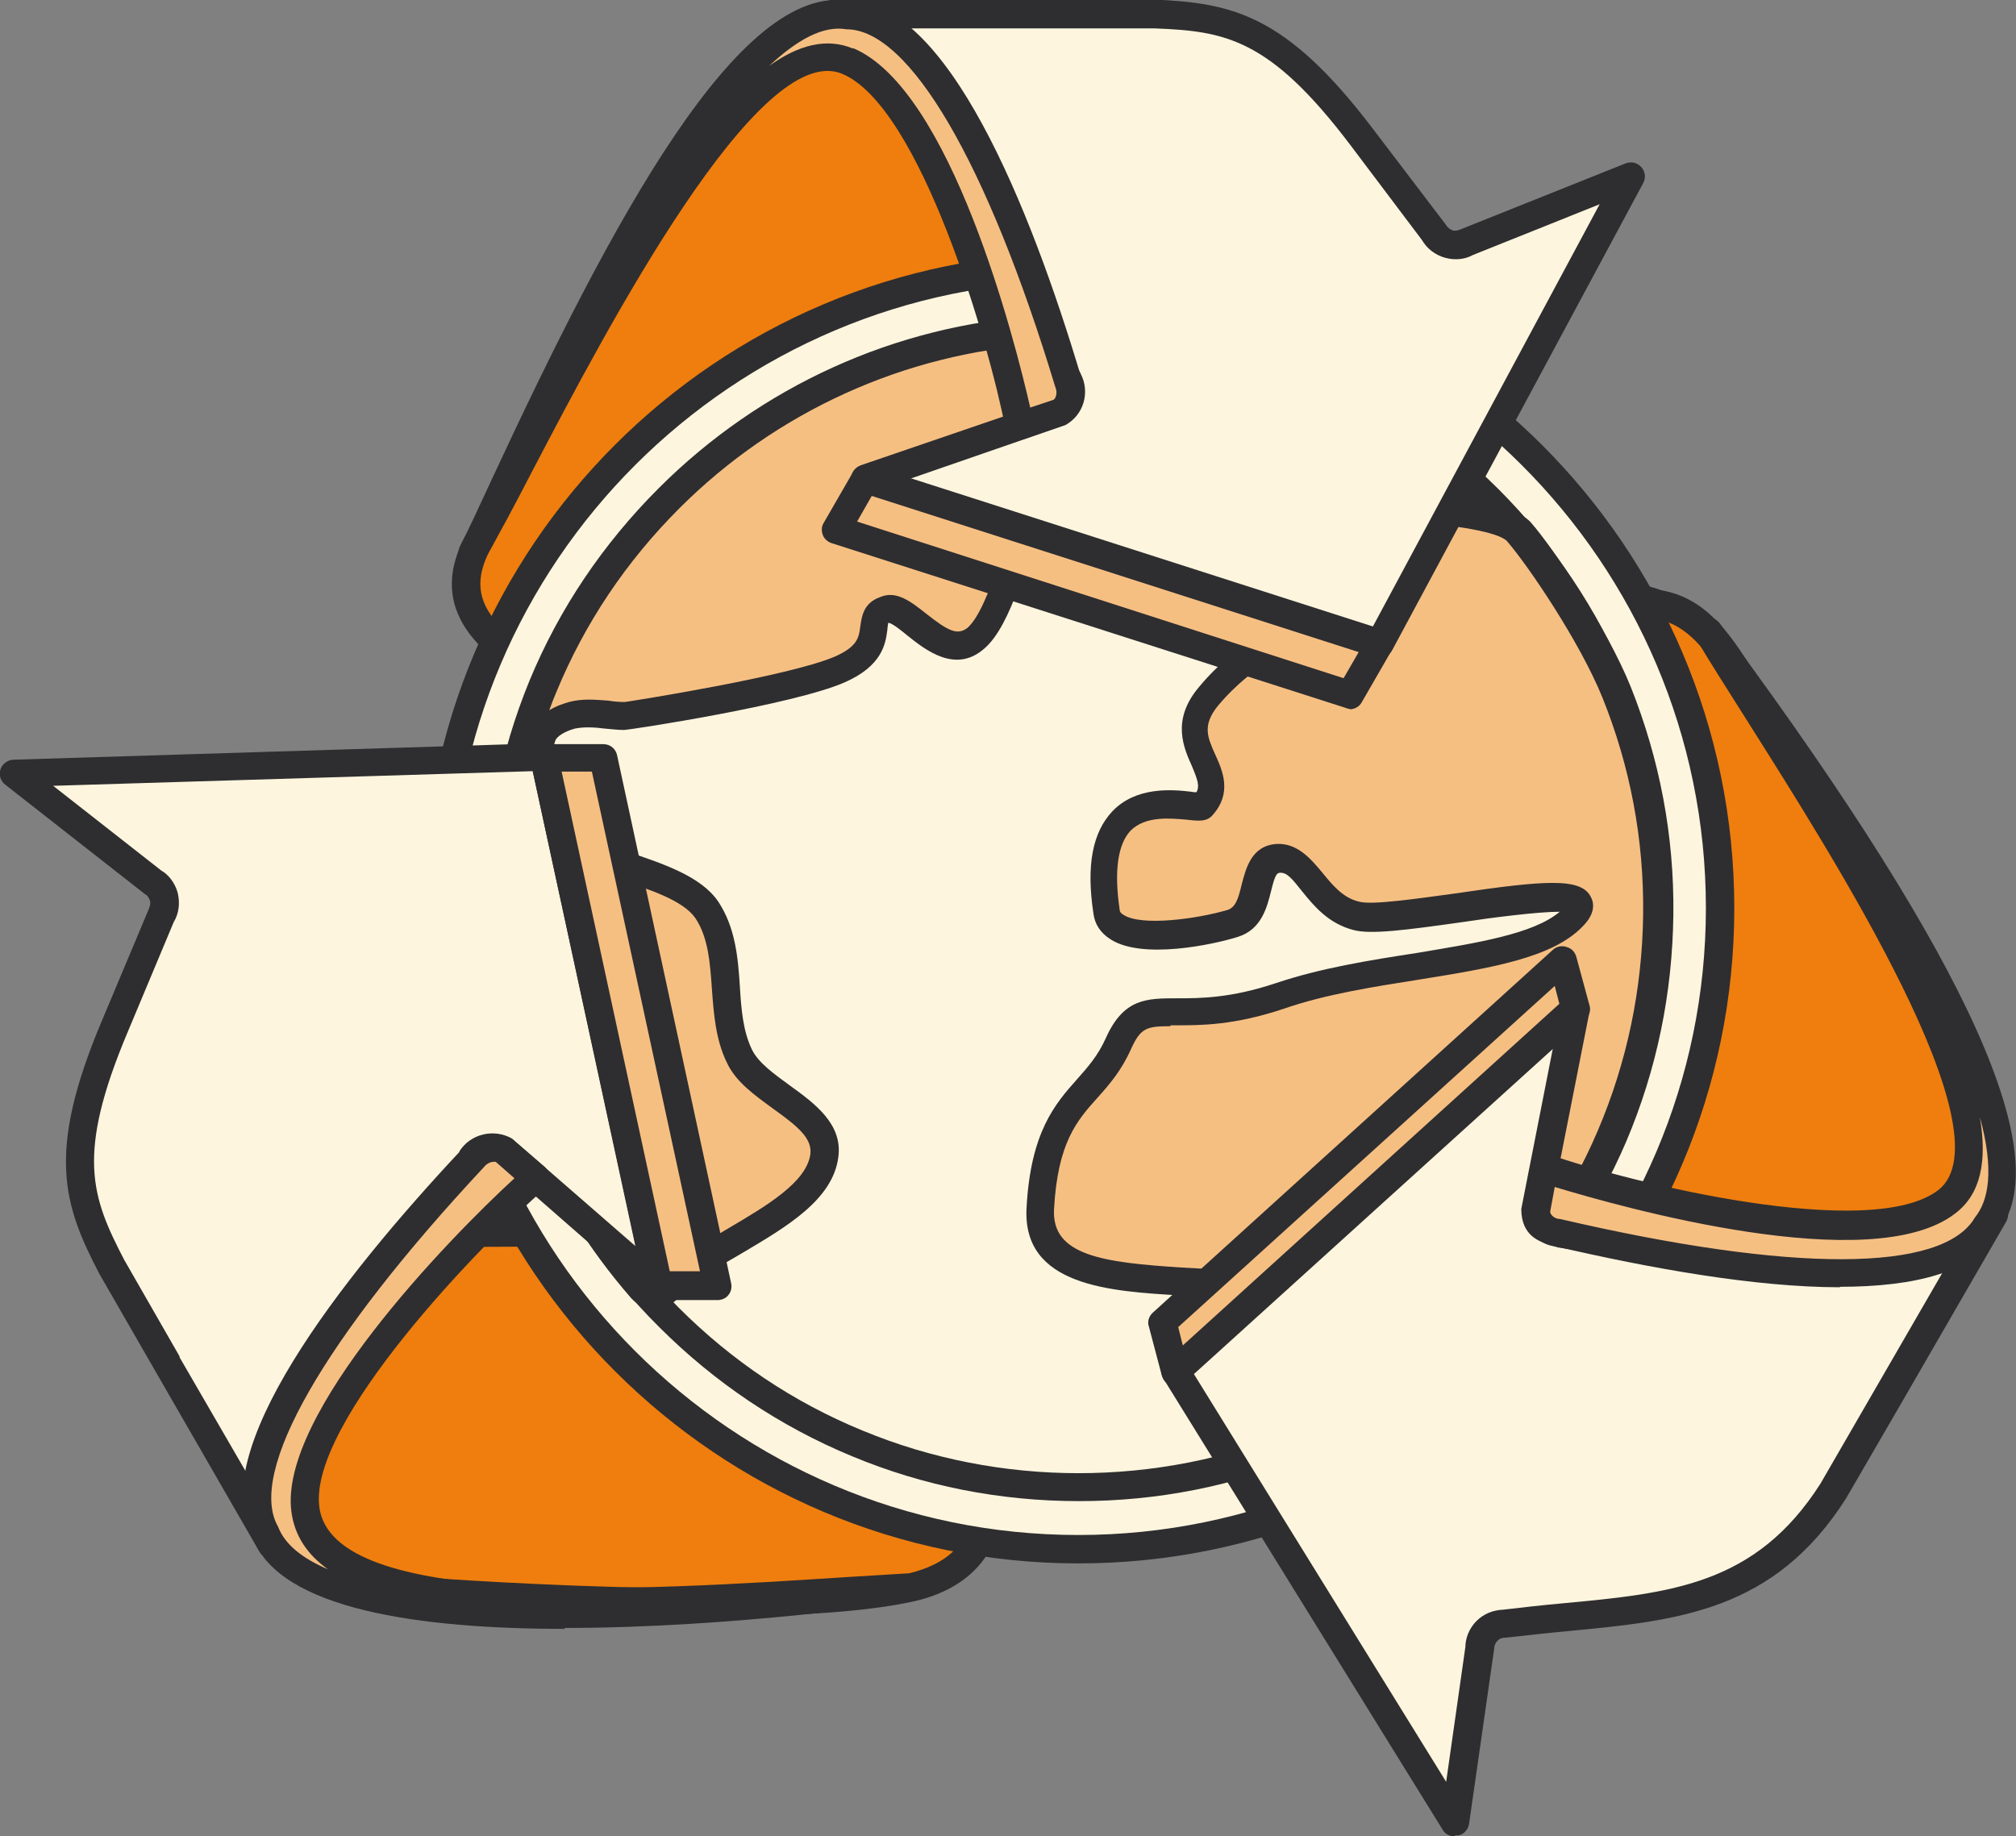 <svg xmlns="http://www.w3.org/2000/svg" width="146" height="133" viewBox="0 0 146 133" fill="none"><rect x="0" y="0" width="146" height="133" fill="#808080" stroke="none"/><g clip-path="url(#clip0_2475_15863)"><path fill-rule="evenodd" clip-rule="evenodd" d="M9.289 89.585L22.161 111.939C23.355 113.963 25.312 115.09 27.601 115.09C33.407 115.555 55.7 117.08 65.685 115.09C69.003 114.427 71.524 112.536 71.524 108.855V95.886C71.524 92.636 69.799 90.945 67.278 90.082C63.098 88.656 10.948 89.618 9.289 89.618V89.585Z" fill="#EF7E0E"></path><path fill-rule="evenodd" clip-rule="evenodd" d="M27.602 114.027C32.213 114.392 55.336 116.084 65.487 114.027C67.776 113.563 70.463 112.27 70.463 108.787V95.819C70.496 93.331 69.368 91.805 66.947 91.01C65.586 90.545 56.663 89.915 11.612 90.545H11.015L23.024 111.374C24.019 113.066 25.611 113.994 27.602 113.994V114.027ZM50.758 117.079C40.872 117.079 30.455 116.283 27.502 116.051C24.948 116.051 22.626 114.724 21.299 112.402L8.394 90.048C8.228 89.749 8.228 89.351 8.394 89.053C8.56 88.721 8.925 88.522 9.29 88.522C9.456 88.522 10.285 88.522 11.579 88.522C46.677 88.025 64.989 88.224 67.577 89.086C70.861 90.18 72.52 92.469 72.52 95.852V108.82C72.52 112.568 70.065 115.221 65.852 116.051C62.037 116.847 56.464 117.079 50.724 117.079H50.758Z" fill="#2E2E30"></path><path fill-rule="evenodd" clip-rule="evenodd" d="M126.496 98.242L141.723 86.467C142.287 85.505 142.585 84.444 142.585 83.383C142.585 82.321 142.287 81.293 141.723 80.298L124.273 46.965C122.581 45.506 121.42 44.013 119.363 43.45C117.837 43.052 115.117 44.113 113.657 44.942L102.842 50.68C102.079 51.111 101.449 51.609 100.985 52.272C100.52 52.869 100.188 53.599 99.956 54.428C99.724 55.257 99.658 56.02 99.79 56.816C99.857 57.612 100.122 58.342 100.553 59.104L126.496 98.242Z" fill="#EF7E0E"></path><path fill-rule="evenodd" clip-rule="evenodd" d="M118.601 44.377C117.44 44.377 115.516 45.074 114.189 45.837L103.308 51.575C102.711 51.94 102.213 52.371 101.815 52.868C101.45 53.399 101.152 53.996 100.953 54.693C100.787 55.389 100.72 56.086 100.82 56.716C100.886 57.346 101.118 57.976 101.483 58.606L126.729 96.748L140.961 85.803C141.359 85.04 141.591 84.211 141.591 83.382C141.591 82.553 141.326 81.624 140.861 80.795L123.478 47.595C123.113 47.296 122.814 47.031 122.483 46.732C121.355 45.638 120.459 44.809 119.099 44.411C118.933 44.411 118.8 44.344 118.601 44.344V44.377ZM126.497 99.236C126.497 99.236 126.364 99.236 126.331 99.236C126.032 99.236 125.8 99.037 125.634 98.805L99.725 59.734C99.161 58.805 98.862 57.91 98.73 57.014C98.63 56.119 98.73 55.157 98.962 54.228C99.194 53.266 99.626 52.404 100.156 51.674C100.687 50.945 101.417 50.348 102.279 49.85L113.127 44.112C114.454 43.349 117.606 41.989 119.596 42.52C121.454 43.018 122.615 44.145 123.876 45.306C124.208 45.605 124.539 45.936 124.904 46.268C125.004 46.334 125.07 46.434 125.137 46.567L142.619 79.9C143.25 80.994 143.615 82.221 143.581 83.448C143.581 84.675 143.25 85.936 142.586 87.03C142.52 87.13 142.42 87.263 142.321 87.329L127.061 99.103C126.895 99.203 126.696 99.302 126.464 99.302L126.497 99.236Z" fill="#2E2E30"></path><path fill-rule="evenodd" clip-rule="evenodd" d="M130.377 107.993L143.282 85.671C144.443 83.648 144.443 81.393 143.282 79.403C138.737 69.851 133.462 60.199 126.861 50.349C125.235 47.961 123.676 44.71 120.624 43.881C119.065 43.483 117.373 43.649 115.88 44.511L104.667 50.979C101.117 53.002 101.084 56.153 102.378 59.536C111.7 75.721 121.022 91.841 130.377 107.993Z" fill="#EF7E0E"></path><path fill-rule="evenodd" clip-rule="evenodd" d="M118.996 44.71C118.101 44.71 117.205 44.975 116.409 45.44L105.163 51.874C102.575 53.367 102.011 55.622 103.338 59.204L130.375 106.003L142.384 85.207C143.379 83.516 143.379 81.625 142.384 79.967C137.308 69.287 131.934 59.834 126.029 50.979C125.764 50.614 125.532 50.183 125.266 49.785C123.939 47.695 122.546 45.506 120.39 44.942C119.925 44.81 119.461 44.743 118.996 44.743V44.71ZM130.375 109.054C130.01 109.054 129.645 108.855 129.479 108.524L101.48 60.066C99.722 55.423 100.684 52.106 104.167 50.083L115.38 43.616C117.072 42.621 119.029 42.388 120.92 42.886C123.84 43.649 125.532 46.269 126.991 48.624C127.223 48.989 127.489 49.387 127.721 49.785C133.726 58.74 139.1 68.292 144.209 78.972C145.503 81.227 145.503 83.88 144.142 86.202L131.238 108.524C131.072 108.855 130.707 109.054 130.375 109.054Z" fill="#2E2E30"></path><path fill-rule="evenodd" clip-rule="evenodd" d="M63.663 39.999V39.9C68.307 31.906 80.217 11.31 84.828 3.316H59.019C57.857 3.316 56.796 3.582 55.867 4.112C54.938 4.643 54.175 5.406 53.578 6.401C46.877 16.185 40.474 26.765 34.768 39.004C31.683 44.311 36.294 47.13 40.142 49.352L48.27 54.062C49.033 54.493 49.796 54.759 50.559 54.858C51.355 54.958 52.185 54.858 53.014 54.692C53.843 54.46 54.606 54.095 55.237 53.631C55.867 53.133 56.398 52.503 56.829 51.74H56.862L63.663 39.966V39.999Z" fill="#EF7E0E"></path><path fill-rule="evenodd" clip-rule="evenodd" d="M59.017 4.345C58.022 4.345 57.126 4.578 56.363 5.009C55.6 5.473 54.97 6.136 54.472 6.966C46.909 17.944 40.804 28.557 35.696 39.469C34.468 41.559 34.501 43.184 35.696 44.743C36.857 46.302 39.079 47.562 40.639 48.491L48.766 53.2C49.397 53.565 50.027 53.797 50.69 53.897C51.321 53.996 52.017 53.897 52.747 53.731C53.477 53.565 54.074 53.234 54.605 52.869C55.136 52.471 55.6 51.94 55.965 51.31C55.965 51.244 55.965 51.211 56.032 51.211L83.035 4.379H59.017V4.345ZM51.321 55.986C51.022 55.986 50.724 55.953 50.458 55.92C49.529 55.821 48.634 55.489 47.738 54.958L39.643 50.249C36.127 48.225 30.222 44.842 33.871 38.508C38.98 27.562 45.184 16.849 52.714 5.838C53.311 4.777 54.24 3.848 55.335 3.218C56.43 2.588 57.657 2.256 59.017 2.256H84.827C85.192 2.289 85.523 2.488 85.689 2.787C85.888 3.118 85.888 3.516 85.689 3.815L64.59 40.398L63.662 39.967L64.524 40.498L57.723 52.272C57.723 52.272 57.723 52.338 57.657 52.371C57.159 53.2 56.562 53.897 55.866 54.461C55.103 55.025 54.24 55.456 53.278 55.688C52.614 55.854 51.951 55.953 51.321 55.953V55.986Z" fill="#2E2E30"></path><path fill-rule="evenodd" clip-rule="evenodd" d="M111.468 91.973C110.34 93.399 109.112 94.759 107.785 96.052C103.705 100.099 98.961 103.084 93.952 105.107C92.923 105.538 93.885 103.946 94.648 101.757C101.084 99.933 106.823 96.55 111.468 91.939V91.973Z" fill="#F6BF82"></path><path fill-rule="evenodd" clip-rule="evenodd" d="M95.412 102.62C95.312 102.951 95.147 103.25 95.047 103.548C96.672 102.852 98.232 101.989 99.758 101.061C98.331 101.658 96.905 102.188 95.445 102.62H95.412ZM93.62 106.202C93.222 106.202 92.924 106.003 92.791 105.87C92.161 105.207 92.493 104.411 93.056 103.051C93.222 102.553 93.455 102.056 93.654 101.426C93.753 101.127 94.019 100.895 94.35 100.795C100.488 99.071 106.16 95.754 110.738 91.243C111.103 90.878 111.734 90.845 112.132 91.243C112.53 91.575 112.596 92.238 112.264 92.636C111.07 94.096 109.809 95.522 108.483 96.815C104.369 100.862 99.592 103.979 94.317 106.102C94.052 106.202 93.82 106.268 93.62 106.268V106.202Z" fill="#2E2E30"></path><path fill-rule="evenodd" clip-rule="evenodd" d="M78.094 19.336C52.451 19.336 31.684 40.132 31.684 65.77C31.684 91.408 52.484 112.204 78.094 112.204C103.705 112.204 124.538 91.375 124.538 65.77C124.538 40.165 103.738 19.336 78.094 19.336Z" fill="#FEF5DE"></path><path fill-rule="evenodd" clip-rule="evenodd" d="M78.094 20.365C53.08 20.365 32.678 40.73 32.678 65.771C32.678 90.812 53.08 111.176 78.094 111.176C103.107 111.176 123.542 90.779 123.542 65.771C123.542 40.763 103.14 20.365 78.094 20.365ZM78.094 113.233C51.952 113.233 30.621 91.973 30.621 65.771C30.621 39.569 51.919 18.309 78.094 18.309C104.268 18.309 125.599 39.569 125.599 65.771C125.599 91.973 104.301 113.233 78.094 113.233Z" fill="#2E2E30"></path><path fill-rule="evenodd" clip-rule="evenodd" d="M107.75 36.119C103.869 32.239 99.225 29.121 94.149 26.998C89.206 24.942 83.798 23.814 78.126 23.814C72.453 23.814 67.012 24.942 62.069 26.998C56.96 29.121 52.316 32.206 48.468 36.119C44.62 40 41.501 44.61 39.345 49.718C37.288 54.66 36.16 60.066 36.16 65.738C36.16 71.409 37.288 76.849 39.345 81.757C41.468 86.898 44.586 91.508 48.468 95.356C52.349 99.203 56.96 102.321 62.069 104.477C67.012 106.533 72.42 107.661 78.126 107.661C83.832 107.661 89.206 106.533 94.149 104.477C99.258 102.354 103.902 99.236 107.75 95.356C111.632 91.475 114.717 86.865 116.873 81.757C118.93 76.816 120.058 71.409 120.058 65.738C120.058 60.066 118.93 54.627 116.873 49.718C114.75 44.61 111.632 39.967 107.75 36.119Z" fill="#FEF5DE"></path><path fill-rule="evenodd" clip-rule="evenodd" d="M78.129 24.876C72.688 24.876 67.413 25.904 62.47 27.96C57.494 30.05 53.016 33.035 49.167 36.882C45.319 40.73 42.367 45.174 40.277 50.149C38.22 55.124 37.192 60.398 37.192 65.804C37.192 71.21 38.22 76.517 40.277 81.459C42.334 86.434 45.319 90.878 49.167 94.726C53.016 98.573 57.461 101.558 62.47 103.614C72.389 107.727 83.835 107.727 93.754 103.614C98.73 101.558 103.208 98.573 107.057 94.726C110.905 90.878 113.857 86.434 115.947 81.459C118.004 76.484 119.033 71.21 119.033 65.804C119.033 60.398 118.004 55.124 115.947 50.149C113.857 45.174 110.905 40.73 107.057 36.882C103.208 33.035 98.763 30.05 93.754 27.96C88.778 25.904 83.503 24.876 78.129 24.876ZM78.129 108.722C72.423 108.722 66.883 107.628 61.707 105.472C56.499 103.316 51.788 100.165 47.741 96.119C43.694 92.105 40.575 87.396 38.419 82.188C36.263 76.981 35.168 71.442 35.168 65.771C35.168 60.099 36.263 54.56 38.419 49.353C40.575 44.146 43.694 39.436 47.741 35.423C51.788 31.377 56.466 28.259 61.707 26.07C72.124 21.758 84.1 21.758 94.55 26.07C99.758 28.226 104.469 31.377 108.516 35.423C112.53 39.436 115.682 44.146 117.838 49.353C119.995 54.56 121.089 60.066 121.089 65.771C121.089 71.475 119.995 76.981 117.838 82.188C115.682 87.396 112.53 92.105 108.516 96.119C104.469 100.165 99.791 103.283 94.55 105.472C89.375 107.628 83.835 108.722 78.162 108.722H78.129Z" fill="#2E2E30"></path><path fill-rule="evenodd" clip-rule="evenodd" d="M109.973 38.508C111.499 40.299 115.347 46.003 117.039 50.116C119.129 55.257 120.091 60.763 120.058 66.235C119.991 71.708 118.864 77.18 116.707 82.255C114.617 87.164 111.532 91.774 107.452 95.754C103.371 99.734 98.694 102.686 93.751 104.676C91.694 105.505 97.566 98.573 93.916 94.726C90.3 90.912 74.874 95.356 75.306 87.495C75.737 79.668 79.154 79.701 80.978 75.555C82.803 71.476 84.96 74.792 92.656 72.172C100.352 69.552 110.57 69.917 113.921 66.434C117.271 62.952 101.149 67.131 98.163 66.368C95.177 65.605 94.58 62.089 92.457 62.189C90.367 62.288 91.561 66.136 89.173 66.865C86.817 67.628 80.415 68.723 80.016 66.003C78.524 55.589 86.552 58.872 87.016 58.342C89.139 55.887 84.528 53.93 87.348 50.481C90.234 47.032 93.054 46.401 94.58 43.98C96.073 41.559 91.03 39.702 93.386 37.811C95.675 35.954 108.314 36.683 109.907 38.541L109.973 38.508Z" fill="#F6BF82"></path><path fill-rule="evenodd" clip-rule="evenodd" d="M84.761 74.327C83.069 74.327 82.605 74.427 81.908 75.985C81.212 77.544 80.349 78.539 79.486 79.501C77.994 81.159 76.6 82.751 76.335 87.561C76.136 90.944 79.885 91.441 85.624 91.806C89.372 92.005 92.922 92.204 94.647 94.061C97.301 96.814 95.841 100.794 94.879 103.116C99.258 101.159 103.239 98.406 106.689 95.023C110.571 91.242 113.623 86.798 115.713 81.889C117.836 76.914 118.931 71.64 118.997 66.234C119.063 60.828 118.068 55.521 116.044 50.513C114.419 46.5 110.67 40.961 109.144 39.203C107.983 37.876 96.04 37.014 94.05 38.606C93.685 38.871 93.652 38.971 94.581 40.165C95.377 41.193 96.604 42.719 95.51 44.51C94.647 45.87 93.453 46.732 92.192 47.627C90.965 48.49 89.571 49.485 88.211 51.11C87.05 52.536 87.448 53.398 88.012 54.659C88.543 55.82 89.24 57.412 87.846 59.004C87.415 59.535 86.818 59.468 85.955 59.369C84.761 59.269 82.97 59.07 81.875 60.165C80.946 61.16 80.681 63.083 81.079 65.836C81.079 66.002 81.145 66.135 81.377 66.267C82.671 67.097 86.652 66.566 88.908 65.903C89.472 65.704 89.671 65.14 89.936 64.012C90.235 62.884 90.633 61.259 92.424 61.127C93.95 61.027 94.946 62.221 95.775 63.216C96.505 64.112 97.268 65.04 98.429 65.305C99.358 65.571 102.708 65.073 105.396 64.709C111.931 63.747 114.518 63.548 115.215 64.974C115.447 65.405 115.547 66.168 114.618 67.097C112.428 69.385 107.95 70.115 102.808 70.944C99.457 71.475 96.007 72.005 92.955 73.067C89.372 74.261 86.984 74.261 85.192 74.261H84.761V74.327ZM93.486 105.769C93.055 105.769 92.756 105.57 92.623 105.438C91.993 104.774 92.325 103.945 92.889 102.652C93.685 100.695 95.045 97.411 93.221 95.488C91.993 94.194 88.709 94.028 85.557 93.829C80.415 93.531 74.013 93.166 74.344 87.461C74.643 81.989 76.401 79.965 77.994 78.174C78.79 77.279 79.52 76.45 80.084 75.189C81.377 72.304 83.036 72.304 85.259 72.304C86.884 72.304 89.107 72.304 92.391 71.209C95.642 70.115 99.159 69.551 102.609 69.02C106.955 68.291 111.035 67.66 112.959 66.035C111.367 66.035 107.983 66.466 105.827 66.798C101.813 67.362 99.291 67.694 98.031 67.362C96.206 66.897 95.145 65.604 94.315 64.576C93.619 63.714 93.221 63.15 92.657 63.216C92.458 63.249 92.325 63.415 92.059 64.51C91.761 65.704 91.363 67.329 89.638 67.859C87.846 68.423 82.704 69.518 80.415 68.025C79.686 67.561 79.287 66.931 79.188 66.168C78.657 62.685 79.121 60.297 80.548 58.772C82.273 56.947 84.894 57.18 86.287 57.345C86.42 57.379 86.552 57.379 86.652 57.379C86.884 56.947 86.752 56.516 86.32 55.488C85.723 54.161 84.828 52.171 86.785 49.816C88.311 47.959 89.837 46.898 91.164 45.936C92.358 45.107 93.287 44.443 93.884 43.448C94.216 42.951 93.984 42.487 93.088 41.392C92.325 40.397 90.932 38.606 92.889 37.014C95.543 34.858 108.812 35.488 110.869 37.843C112.495 39.7 116.376 45.472 118.101 49.75C120.191 54.991 121.253 60.529 121.186 66.234C121.12 71.939 119.992 77.445 117.77 82.685C115.547 87.859 112.362 92.536 108.282 96.483C104.234 100.463 99.49 103.547 94.282 105.637C94.017 105.736 93.784 105.769 93.619 105.769H93.486Z" fill="#2E2E30"></path><path fill-rule="evenodd" clip-rule="evenodd" d="M75.306 23.914C65.519 24.577 55.932 28.657 48.468 36.12C44.421 40.166 41.402 44.776 39.345 49.718C35.099 59.967 35.099 71.608 39.345 81.89C41.037 85.97 43.425 89.883 46.511 93.399C46.743 93.664 47.041 93.797 47.373 93.83C47.738 93.83 48.037 93.731 48.269 93.465C51.055 90.281 59.15 88.026 59.681 83.814C60.079 80.63 54.87 79.403 53.51 76.55C51.951 73.3 53.179 68.955 51.188 66.003C49.098 62.919 41.136 62.62 38.98 59.602C37.786 57.91 38.648 55.423 39.279 53.466C39.544 52.637 40.572 52.139 41.435 51.907C42.629 51.609 43.923 51.907 45.217 51.973C45.283 51.973 57.193 50.149 60.809 48.59C64.491 46.998 62.467 44.909 64.06 44.245C65.685 43.615 68.173 48.458 70.661 46.302C73.116 44.179 75.074 33.831 75.936 31.443C76.832 29.055 80.083 31.377 80.945 31.907C81.808 32.405 79.453 37.048 80.547 37.877C81.642 38.74 86.287 35.821 86.85 35.224C90.334 31.775 89.471 28.591 87.514 27.032C85.59 25.473 79.618 27.562 76.168 24.312C75.936 24.08 75.604 23.98 75.273 24.014L75.306 23.914Z" fill="#F6BF82"></path><path fill-rule="evenodd" clip-rule="evenodd" d="M75.308 23.914L75.374 24.942C65.521 25.572 56.199 29.817 49.2 36.816C45.352 40.663 42.366 45.108 40.309 50.083C40.11 50.547 39.944 50.978 39.778 51.442C40.309 51.111 40.873 50.945 41.205 50.845C42.2 50.58 43.129 50.68 44.058 50.746C44.456 50.812 44.854 50.845 45.252 50.845C45.949 50.746 57.095 48.988 60.446 47.562C62.105 46.832 62.204 46.169 62.303 45.373C62.403 44.709 62.503 43.681 63.73 43.25C64.924 42.719 66.019 43.615 67.114 44.477C68.673 45.705 69.337 46.036 70.066 45.472C71.626 44.112 73.151 38.109 74.08 34.494C74.478 32.935 74.777 31.708 75.076 31.012C75.441 30.017 76.104 29.585 76.602 29.419C78.227 28.889 80.251 30.083 81.312 30.746L81.578 30.912C82.639 31.542 82.308 32.902 81.843 34.627C81.677 35.257 81.379 36.385 81.379 36.915C82.507 36.783 85.691 34.958 86.255 34.395C87.682 32.968 88.412 31.542 88.345 30.215C88.279 29.221 87.814 28.358 87.018 27.728C86.488 27.297 85.061 27.264 83.668 27.23C81.08 27.164 77.895 27.131 75.606 24.942L75.407 23.881L75.308 23.914ZM37.688 59.336C36.494 66.732 37.356 74.46 40.276 81.425C41.968 85.505 44.323 89.286 47.276 92.669C48.702 91.342 50.626 90.215 52.65 89.021C55.47 87.362 58.422 85.638 58.688 83.581C58.82 82.454 57.792 81.591 56.034 80.331C54.673 79.336 53.28 78.374 52.617 76.915C51.82 75.256 51.688 73.399 51.555 71.608C51.422 69.718 51.29 67.893 50.361 66.5C49.498 65.24 47.077 64.411 44.721 63.681C42.1 62.786 39.38 61.89 38.12 60.099C37.954 59.834 37.821 59.602 37.688 59.336ZM47.441 94.792H47.342C46.712 94.792 46.148 94.493 45.716 94.029C42.631 90.48 40.143 86.5 38.352 82.222C34.039 71.774 34.039 59.767 38.352 49.286C40.508 44.079 43.66 39.403 47.707 35.356C55.072 27.993 64.825 23.549 75.208 22.886C75.805 22.819 76.403 23.018 76.867 23.449C78.592 25.108 81.213 25.141 83.568 25.174C85.459 25.24 87.085 25.274 88.179 26.103C89.407 27.098 90.17 28.524 90.269 30.083C90.336 31.41 89.904 33.532 87.582 35.821C87.582 35.821 81.943 40.132 79.919 38.54C78.791 37.678 79.256 35.953 79.753 34.063C79.886 33.532 80.118 32.836 80.118 32.438C79.587 32.106 77.895 31.045 77.166 31.277C77.166 31.31 77 31.343 76.867 31.675C76.668 32.272 76.336 33.532 75.971 34.958C74.545 40.53 73.185 45.34 71.294 46.965C69.204 48.822 67.014 47.064 65.721 46.036C65.322 45.705 64.593 45.108 64.327 45.108C64.327 45.174 64.261 45.439 64.261 45.638C64.128 46.633 63.896 48.225 61.176 49.419C57.493 51.044 45.584 52.869 45.186 52.869H45.152C44.721 52.869 44.257 52.802 43.792 52.769C43.029 52.67 42.299 52.636 41.636 52.769C40.906 52.968 40.309 53.333 40.209 53.665C39.612 55.555 38.916 57.711 39.778 58.872C40.641 60.132 43.029 60.928 45.352 61.658C48.005 62.553 50.759 63.449 52.02 65.306C53.247 67.164 53.446 69.32 53.579 71.409C53.678 73.1 53.811 74.659 54.441 75.986C54.906 76.981 56.1 77.81 57.228 78.639C59.019 79.933 61.043 81.425 60.711 83.814C60.313 86.898 56.962 88.855 53.711 90.779C51.82 91.873 50.029 92.901 49.067 94.062C48.669 94.493 48.072 94.759 47.441 94.759V94.792Z" fill="#2E2E30"></path><path fill-rule="evenodd" clip-rule="evenodd" d="M75.506 1.027H60.445C70.895 9.551 72.488 18.473 77.298 27.462C77.796 28.324 77.497 29.418 76.668 29.916L62.701 34.692L99.923 46.665L118.102 12.835L106.292 17.578C105.43 18.075 104.368 17.777 103.837 16.914L98.596 9.982C92.558 2.022 89.141 1.326 83.634 1.094H75.506V1.027Z" fill="#FEF5DE"></path><path fill-rule="evenodd" clip-rule="evenodd" d="M65.92 34.626L99.426 45.373L115.847 14.793L106.658 18.474C106.127 18.773 105.398 18.872 104.668 18.673C103.938 18.474 103.341 18.01 102.976 17.38L97.801 10.514C91.929 2.753 88.711 2.255 83.602 2.056H63.2C69.603 7.96 72.323 14.096 74.944 20.066C75.972 22.321 77 24.676 78.228 26.998C78.228 26.998 78.261 26.998 78.261 27.064C78.958 28.391 78.493 30.049 77.166 30.779L65.953 34.66L65.92 34.626ZM99.924 47.661C99.924 47.661 99.725 47.661 99.592 47.595L62.37 35.655C61.939 35.522 61.674 35.124 61.641 34.693C61.641 34.228 61.906 33.864 62.337 33.698L76.304 28.922C76.503 28.822 76.602 28.325 76.403 27.96C75.109 25.572 74.081 23.184 73.053 20.862C70.1 14.229 67.347 7.96 59.75 1.791C59.418 1.492 59.285 1.028 59.418 0.63C59.551 0.232 59.982 -0.033 60.413 -0.033H83.602C89.209 0.232 93.09 0.995 99.393 9.287L104.668 16.219C104.834 16.484 104.999 16.617 105.199 16.683C105.398 16.749 105.597 16.683 105.763 16.617L117.705 11.841C118.137 11.675 118.568 11.774 118.866 12.106C119.165 12.438 119.198 12.902 118.999 13.267L100.82 47.097C100.62 47.462 100.256 47.661 99.891 47.661H99.924Z" fill="#2E2E30"></path><path fill-rule="evenodd" clip-rule="evenodd" d="M62.699 34.66L60.543 38.375L97.764 50.315L99.921 46.633L62.699 34.66Z" fill="#F6BF82"></path><path fill-rule="evenodd" clip-rule="evenodd" d="M62.072 37.776L97.303 49.12L98.397 47.229L63.133 35.919L62.072 37.776ZM97.767 51.342C97.767 51.342 97.568 51.342 97.469 51.276L60.214 39.335C59.915 39.236 59.683 39.004 59.584 38.738C59.484 38.44 59.484 38.141 59.65 37.876L61.773 34.194C62.038 33.763 62.536 33.597 62.967 33.73L100.189 45.67C100.487 45.77 100.72 45.969 100.819 46.267C100.952 46.566 100.919 46.864 100.753 47.163L98.63 50.844C98.464 51.176 98.099 51.375 97.734 51.375L97.767 51.342Z" fill="#2E2E30"></path><path fill-rule="evenodd" clip-rule="evenodd" d="M61.375 4.378C52.816 0.829 38.816 32.305 34.238 39.966C37.357 34.162 51.456 -0.531 61.309 1.094C68.972 1.094 75.441 21.26 77.332 27.595C77.763 28.424 77.464 29.452 76.635 29.917L73.848 30.878C72.787 25.406 67.811 7.098 61.375 4.411V4.378Z" fill="#F6BF82"></path><path fill-rule="evenodd" clip-rule="evenodd" d="M61.771 3.482C68.87 6.434 73.514 24.709 74.609 29.518L76.301 28.954C76.467 28.855 76.6 28.424 76.434 28.059C71.491 11.741 65.851 2.122 61.306 2.122C59.581 1.824 57.69 2.918 55.7 4.776C57.823 3.25 59.847 2.719 61.771 3.515V3.482ZM34.269 40.994C34.103 40.994 33.904 40.928 33.739 40.861C33.241 40.596 33.075 39.999 33.34 39.502C33.838 38.573 34.601 36.915 35.596 34.759C44.321 15.986 53.51 -1.261 61.472 0.066C68.572 0.066 74.576 14.858 78.292 27.296C78.889 28.457 78.391 30.049 77.13 30.779L74.145 31.807C73.879 31.906 73.581 31.873 73.315 31.707C73.05 31.542 72.884 31.309 72.818 31.044C71.657 25.008 66.68 7.694 60.975 5.34C54.937 2.852 43.923 23.847 38.648 33.93C37.222 36.682 35.994 39.004 35.099 40.497C34.9 40.828 34.568 40.994 34.236 40.994H34.269Z" fill="#2E2E30"></path><path fill-rule="evenodd" clip-rule="evenodd" d="M136.811 100.96L144.374 87.925C131.735 92.734 126.029 91.275 113.025 89.318C112.427 88.953 111.233 89.152 111.233 87.527L114.086 73.066L85.125 99.335L105.328 132.004L107.153 119.401C107.153 118.406 107.949 117.61 108.911 117.61C118.664 116.383 126.891 117.179 132.763 107.991L136.844 100.96H136.811Z" fill="#FEF5DE"></path><path fill-rule="evenodd" clip-rule="evenodd" d="M86.453 99.502L104.732 129.054L106.125 119.27C106.125 118.673 106.39 117.943 106.921 117.412C107.452 116.882 108.115 116.616 108.878 116.583C110.272 116.417 111.764 116.251 113.224 116.119C121.02 115.389 127.157 114.792 131.835 107.462L142.019 89.85C131.835 93.3 125.93 92.338 115.812 90.812L112.826 90.348C112.826 90.348 112.561 90.281 112.461 90.215C112.428 90.215 112.262 90.149 112.163 90.116C111.565 89.95 110.172 89.552 110.172 87.562L112.461 75.92L86.386 99.535L86.453 99.502ZM105.329 133.001C104.997 133.001 104.632 132.835 104.466 132.503L84.263 99.867C83.998 99.436 84.064 98.872 84.429 98.573L113.39 72.305C113.722 72.007 114.186 71.973 114.584 72.172C114.982 72.404 115.181 72.836 115.115 73.267L112.262 87.728C112.262 87.905 112.45 88.037 112.826 88.126C112.992 88.192 113.191 88.225 113.39 88.325L116.21 88.756C127.157 90.447 132.631 91.276 144.043 86.965C144.441 86.832 144.906 86.965 145.204 87.263C145.47 87.595 145.503 88.059 145.304 88.457L137.773 101.492L133.693 108.523C128.484 116.716 121.518 117.379 113.49 118.142C112.063 118.275 110.603 118.44 109.111 118.606C108.779 118.606 108.613 118.673 108.447 118.838C108.314 118.971 108.215 119.17 108.215 119.369L106.39 132.105C106.324 132.503 106.025 132.868 105.594 132.934C105.528 132.934 105.461 132.934 105.395 132.934L105.329 133.001Z" fill="#2E2E30"></path><path fill-rule="evenodd" clip-rule="evenodd" d="M114.089 73.068L113.127 69.519L84.133 95.787L85.095 99.303L114.056 73.035L114.089 73.068ZM140.96 87.064C148.325 81.426 127.757 53.035 123.71 45.772C127.79 51.344 150.249 80.929 143.88 88.656C140.031 95.257 119.331 90.746 112.928 89.254C111.999 89.187 111.236 88.424 111.236 87.496L111.833 84.577C117.108 86.401 135.453 91.277 140.96 87.031V87.064Z" fill="#F6BF82"></path><path fill-rule="evenodd" clip-rule="evenodd" d="M112.596 85.97L112.264 87.761C112.264 87.96 112.563 88.291 112.994 88.291C129.814 92.205 140.695 92.172 143.017 88.192C144.012 86.965 144.444 84.776 143.382 80.895C143.913 84.046 143.481 86.467 141.591 87.894C135.52 92.57 117.307 87.396 112.596 85.97ZM133.264 93.233C127.06 93.233 119.43 91.84 112.696 90.282C111.402 90.182 110.241 88.988 110.241 87.496L110.838 84.411C110.904 84.112 111.07 83.847 111.336 83.715C111.601 83.582 111.9 83.549 112.198 83.615C117.97 85.638 135.453 89.95 140.363 86.202C145.571 82.189 132.733 62.023 126.596 52.305C124.937 49.685 123.61 47.596 122.814 46.236C122.548 45.771 122.714 45.174 123.146 44.876C123.61 44.577 124.207 44.71 124.539 45.141L125.335 46.236C142.718 69.851 149.022 83.947 144.643 89.287C142.984 92.139 138.671 93.2 133.231 93.2L133.264 93.233ZM85.327 96.119L112.596 71.409L112.928 72.703L85.659 97.446L85.327 96.119ZM85.128 100.331C85.128 100.331 84.929 100.331 84.829 100.331C84.464 100.232 84.232 99.966 84.133 99.602L83.204 96.086C83.071 95.721 83.204 95.323 83.502 95.058L112.464 68.789C112.729 68.557 113.094 68.458 113.459 68.59C113.824 68.69 114.056 68.955 114.155 69.287L115.117 72.836C115.217 73.201 115.084 73.599 114.819 73.831L85.825 100.099C85.626 100.265 85.393 100.364 85.128 100.364V100.331Z" fill="#2E2E30"></path><path fill-rule="evenodd" clip-rule="evenodd" d="M12.143 98.837L19.673 111.872C21.796 98.538 28.763 92.701 34.137 84.044C34.635 83.215 35.73 82.917 36.559 83.414L47.706 93.099L39.445 54.857L1.062 56.051L11.081 63.912C11.911 64.409 12.209 65.504 11.711 66.333L8.328 74.393C4.479 83.58 5.574 86.897 8.095 91.772L12.143 98.837Z" fill="#FEF5DE"></path><path fill-rule="evenodd" clip-rule="evenodd" d="M13.006 98.307L19.176 108.953C21.1 100.462 25.048 95.023 28.896 89.783C30.356 87.76 31.882 85.67 33.275 83.481C33.275 83.481 33.275 83.415 33.275 83.381C34.072 82.121 35.763 81.723 37.057 82.453L46.014 90.247L38.583 55.853L3.85 56.914L11.679 63.05C12.21 63.349 12.674 63.946 12.873 64.675C13.039 65.405 12.973 66.135 12.575 66.798L9.257 74.725C5.475 83.68 6.636 86.698 8.992 91.242L13.006 98.24V98.307ZM19.674 112.867C19.309 112.867 18.977 112.701 18.778 112.369L11.248 99.302L7.2 92.27C4.613 87.295 3.319 83.547 7.366 73.962L10.75 65.902C10.883 65.604 10.916 65.405 10.85 65.206C10.783 65.04 10.684 64.841 10.518 64.775L0.4 56.848C0.035 56.582 -0.098 56.118 0.035 55.72C0.167 55.322 0.565 55.023 0.997 55.023L39.379 53.83C39.844 53.763 40.308 54.161 40.408 54.626L48.668 92.834C48.768 93.265 48.569 93.73 48.204 93.928C47.806 94.161 47.341 94.127 47.009 93.829L35.896 84.111C35.697 84.012 35.233 84.111 35.033 84.509C34.967 84.575 34.934 84.642 34.868 84.708C33.574 86.798 32.048 88.92 30.555 90.944C26.276 96.814 22.228 102.353 20.669 112.005C20.57 112.436 20.271 112.734 19.84 112.834H19.674V112.867Z" fill="#2E2E30"></path><path fill-rule="evenodd" clip-rule="evenodd" d="M47.706 93.099H51.985L43.725 54.857H39.445L47.706 93.099ZM22.128 109.351C23.323 118.505 49.597 115.984 65.686 115.023C58.919 116.117 22.825 120.429 19.275 111.076C15.427 104.442 29.725 88.754 34.204 83.945C34.734 83.149 35.763 82.917 36.559 83.414L38.782 85.338C34.569 89.019 21.233 102.452 22.095 109.351H22.128Z" fill="#F6BF82"></path><path fill-rule="evenodd" clip-rule="evenodd" d="M40.674 55.886L48.504 92.072H50.693L42.864 55.886H40.674ZM47.707 94.128C47.21 94.128 46.778 93.796 46.712 93.332L38.419 55.124C38.352 54.825 38.452 54.493 38.617 54.261C38.817 54.029 39.115 53.897 39.414 53.897H43.693C44.191 53.897 44.589 54.228 44.688 54.693L52.949 92.934C53.015 93.233 52.949 93.564 52.75 93.796C52.584 94.029 52.252 94.161 51.987 94.161H47.707V94.128ZM35.764 84.145C35.532 84.145 35.234 84.278 35.035 84.543C23.424 96.981 17.884 106.665 20.14 110.579C20.637 111.873 21.898 112.868 23.756 113.664C22.263 112.602 21.334 111.242 21.102 109.485C20.173 102.42 32.48 89.717 37.257 85.339L35.897 84.145C35.897 84.145 35.798 84.145 35.764 84.145ZM40.907 117.975C30.457 117.975 20.272 116.582 18.315 111.408C14.765 105.305 24.585 92.702 33.442 83.249C34.172 82.155 35.798 81.79 37.092 82.487L39.48 84.543C39.679 84.742 39.812 85.04 39.812 85.306C39.812 85.571 39.646 85.87 39.48 86.069C34.836 90.082 22.329 103.05 23.125 109.153C24.087 116.582 46.48 115.189 61.276 114.227L65.621 113.962C66.152 113.962 66.617 114.327 66.683 114.891C66.749 115.421 66.351 115.886 65.854 115.985C65.588 116.052 53.081 117.909 40.873 117.909L40.907 117.975Z" fill="#2E2E30"></path></g><defs><clipPath id="clip0_2475_15863"><rect width="146" height="133" fill="white"></rect></clipPath></defs></svg>